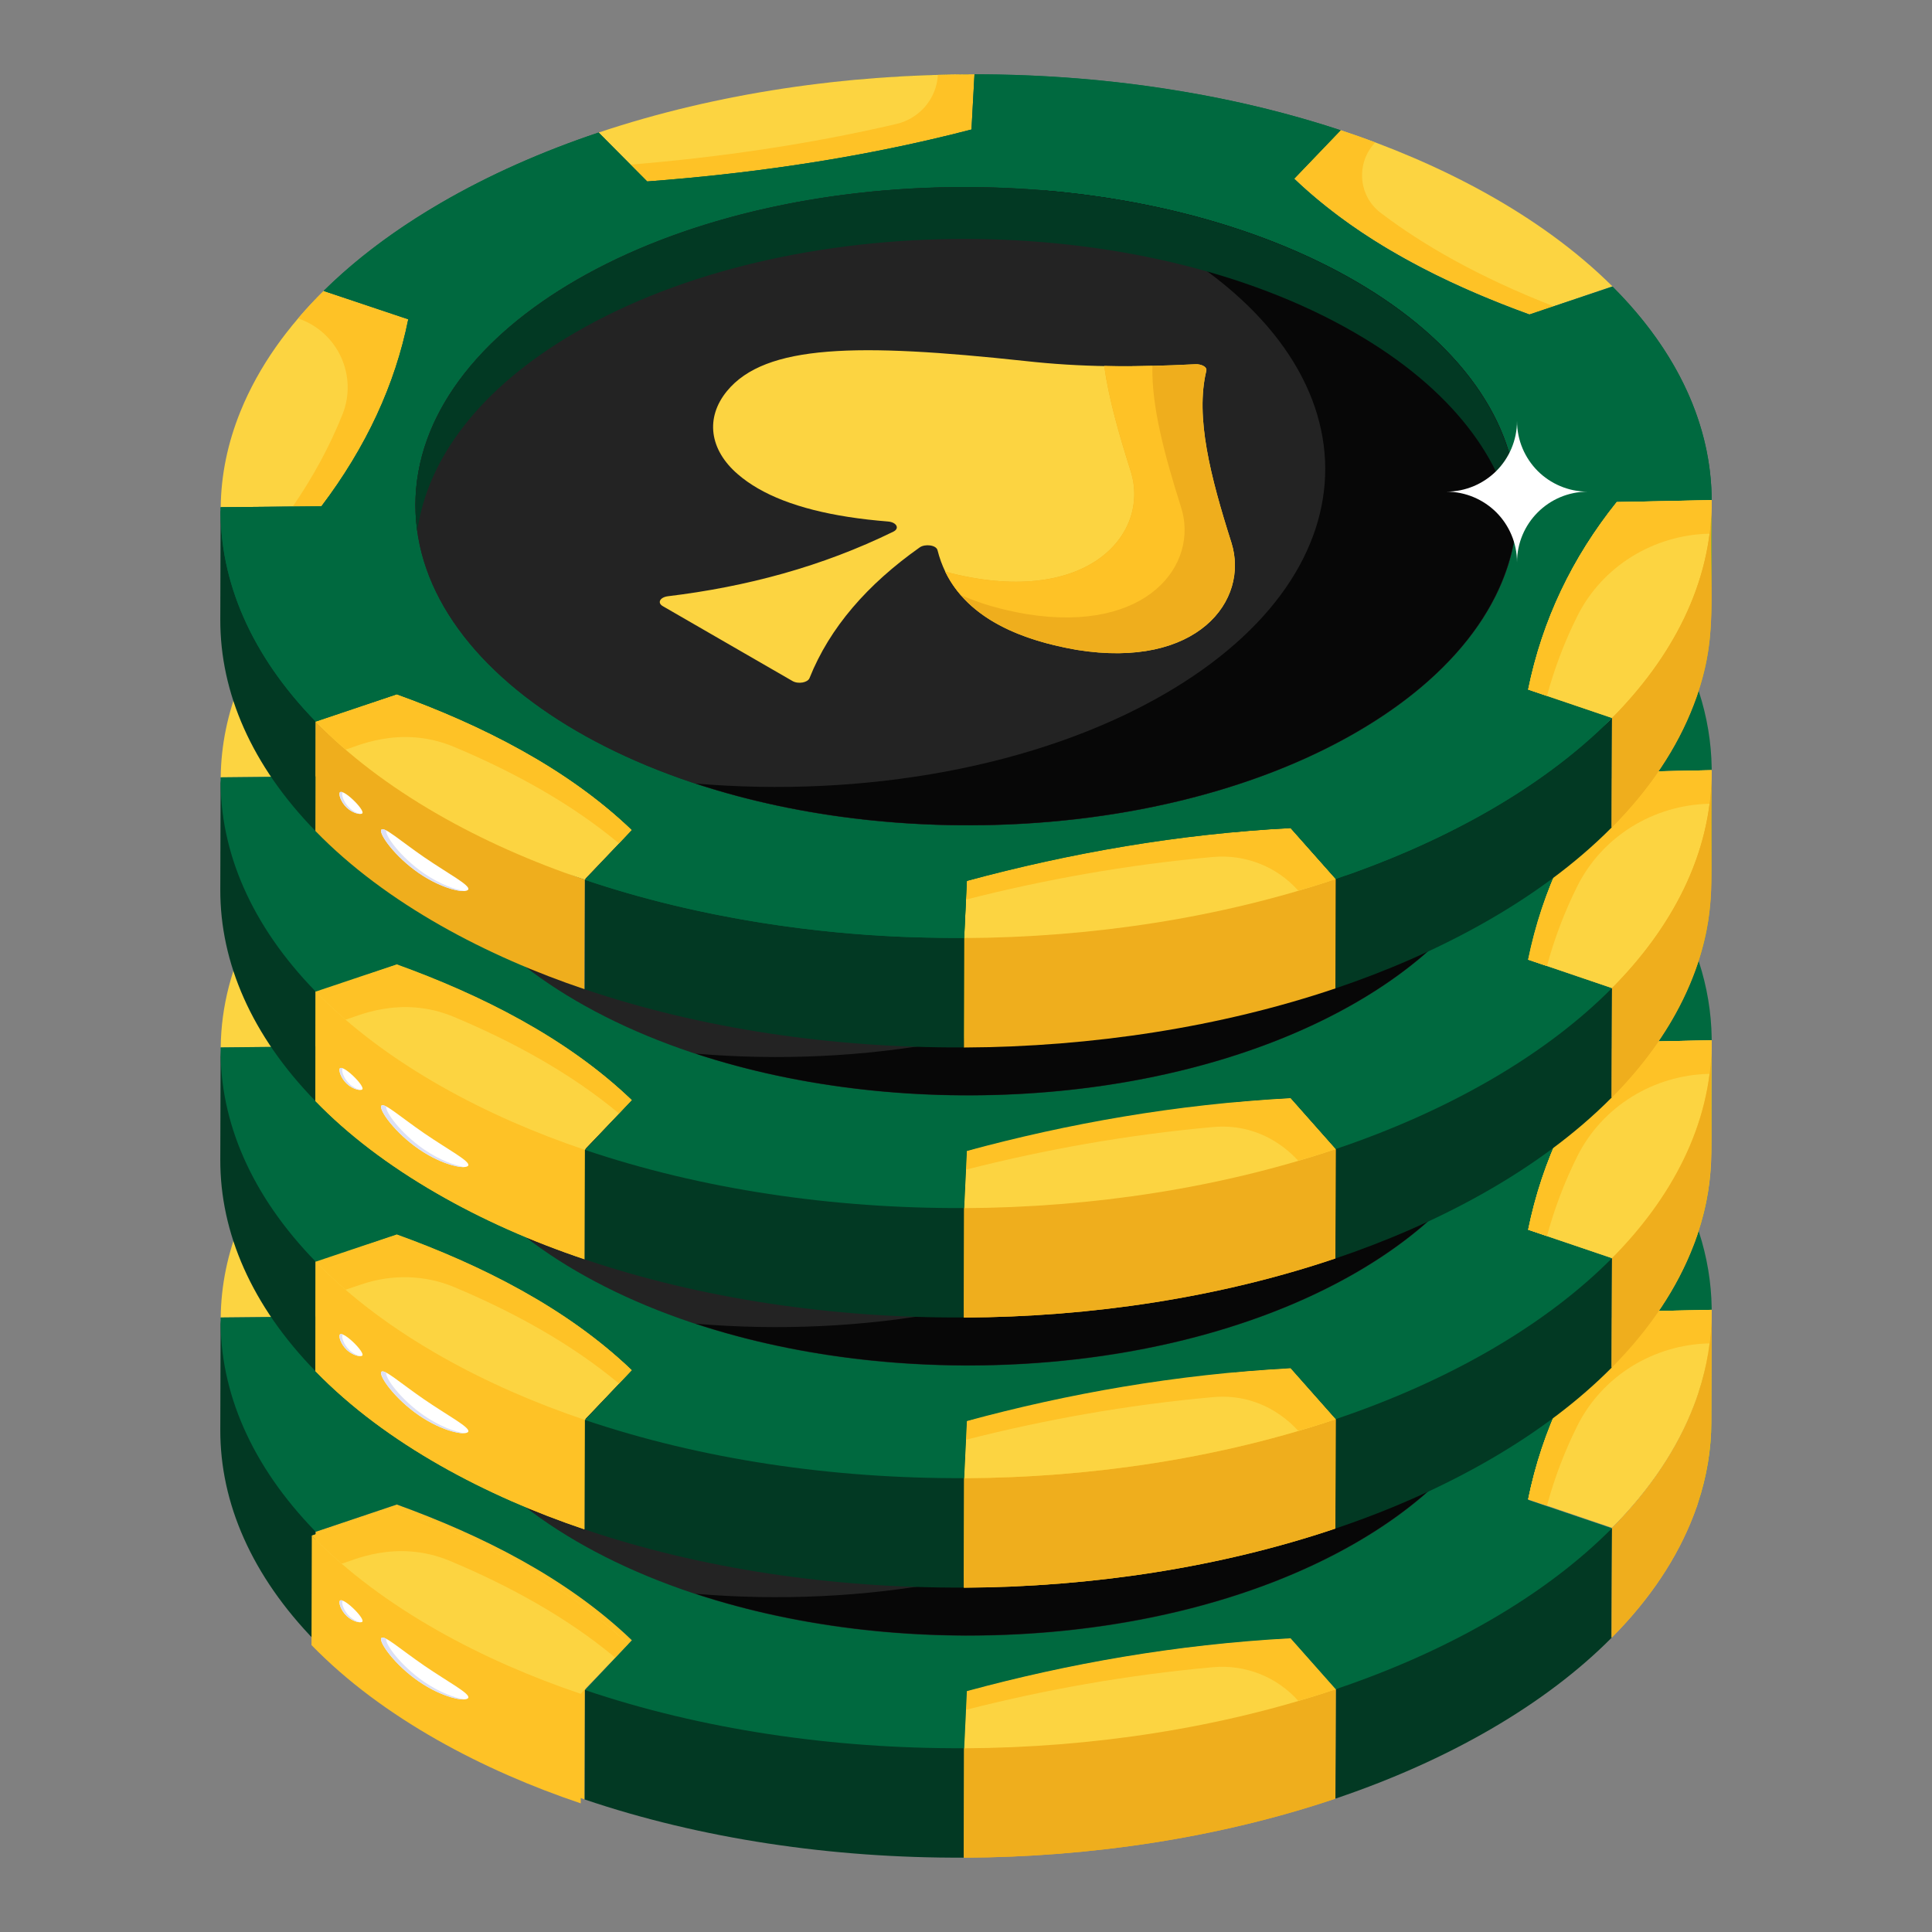 <svg width="301" height="301" viewBox="0 0 301 301" fill="none" xmlns="http://www.w3.org/2000/svg">
<rect x="0" y="0" width="301" height="301" fill="#808080" stroke="none"/>
<path d="M151.821 137.811L151.352 146.403C135.018 150.652 118.127 153.196 100.831 154.499L93.261 146.884C111.907 140.634 132.317 137.794 151.821 137.811Z" fill="#FCD441"/>
<path d="M151.814 137.822L151.348 146.398C135.011 150.651 118.138 153.207 100.825 154.509L98.222 151.883C112.334 150.713 126.166 148.687 139.643 145.546C143.266 144.702 145.923 141.607 146.119 137.892C148.026 137.846 149.908 137.822 151.814 137.822Z" fill="#FEC226"/>
<path d="M208.867 146.518L208.819 163.568L201.588 171.12L201.636 154.07L208.867 146.518Z" fill="#6FCC01"/>
<path d="M251.203 170.836L251.155 187.886L238.238 192.281L238.287 175.231L251.203 170.836Z" fill="#C8C0B3"/>
<path d="M235.05 158.398C235.408 158.616 235.712 158.804 236.014 158.992C236.049 159.013 236.083 159.034 236.117 159.056C241.991 162.72 247.021 166.675 251.202 170.835L238.286 175.23C225.103 170.462 211.695 163.743 201.636 154.07L208.866 146.518C217.971 149.519 226.889 153.443 235.05 158.398Z" fill="#FCD441"/>
<path d="M242.078 173.96L238.29 175.238C225.276 170.527 211.586 163.693 201.641 154.067L208.868 146.514C210.681 147.118 212.494 147.745 214.26 148.419C211.23 151.593 211.592 156.716 215.083 159.375C217.989 161.588 221.17 163.69 224.625 165.687C229.808 168.685 235.642 171.45 242.078 173.96Z" fill="#FEC226"/>
<path d="M238.286 175.23L238.238 192.28C225.055 187.512 211.647 180.793 201.588 171.12L201.636 154.07C211.694 163.741 225.1 170.461 238.286 175.23Z" fill="#C8C0B3"/>
<path d="M63.608 175.977C61.551 186.18 57.05 195.895 50.077 205.104L34.386 205.267C34.436 200.243 35.471 195.236 37.462 190.326C37.669 189.817 37.88 189.322 38.1 188.829C38.129 188.765 38.157 188.701 38.186 188.637C38.271 188.452 38.355 188.265 38.443 188.08C38.484 187.993 38.524 187.907 38.565 187.82C38.645 187.652 38.726 187.485 38.807 187.317C38.862 187.206 38.917 187.095 38.973 186.984C39.026 186.877 39.08 186.771 39.134 186.664C39.253 186.429 39.374 186.196 39.498 185.963C39.527 185.907 39.556 185.851 39.585 185.796C39.666 185.646 39.748 185.495 39.83 185.343C39.855 185.298 39.88 185.254 39.904 185.209C42.499 180.5 46.004 175.918 50.42 171.557L63.608 175.977Z" fill="#FCD441"/>
<path d="M63.618 175.982C61.55 186.184 57.042 195.899 50.069 205.102L45.606 205.148C48.807 200.499 51.389 195.715 53.354 190.805C55.774 184.762 52.612 177.922 46.444 175.843C47.653 174.402 48.999 172.961 50.418 171.566L63.618 175.982Z" fill="#FEC226"/>
<path d="M266.591 223.197C266.422 226.87 265.738 230.54 264.537 234.167L264.585 217.117C265.786 213.49 266.471 209.82 266.639 206.146C266.623 211.83 266.607 217.513 266.591 223.197Z" fill="#6FCC01"/>
<path d="M251.153 238.094L251.104 255.144L238.034 250.706L238.083 233.656L251.153 238.094Z" fill="#C8C0B3"/>
<path d="M34.321 222.751L34.369 205.701C35.319 215.389 42.558 222.758 49.188 238.642L49.14 255.692C39.228 245.528 34.288 234.152 34.321 222.751Z" fill="#023923"/>
<path d="M251.148 238.092L251.1 255.142C246.058 260.225 239.79 265.018 232.297 269.373C224.879 273.684 216.714 277.3 208.054 280.222L208.102 263.172C222.136 255.998 237.786 247.331 251.148 238.092Z" fill="#023923"/>
<path d="M91.237 263.092L91.189 280.142L91.08 280.349L91.128 263.299L91.237 263.092Z" fill="#C8C0B3"/>
<path d="M98.45 255.55L96.461 257.644L91.226 263.089L91.122 263.298L91.069 280.337C76.148 275.348 60.103 267.048 49.139 255.681L49.191 238.642L61.833 234.402C75.105 239.241 88.231 245.695 98.45 255.55Z" fill="#FEC226"/>
<path d="M61.834 234.375C63.771 235.082 65.682 235.815 67.514 236.574C65.682 235.815 63.771 235.108 61.834 234.402L49.192 238.642L61.834 234.375Z" fill="#FEC226"/>
<path d="M90.522 263.907L90.474 280.957C75.401 275.888 59.605 267.712 48.53 256.3L48.579 239.25C59.652 250.661 75.447 258.837 90.522 263.907Z" fill="#FEC226"/>
<path d="M97.849 256.151L90.63 263.699L90.522 263.906C75.449 258.837 59.653 250.661 48.578 239.249L61.215 235C74.345 239.737 87.739 246.45 97.849 256.151Z" fill="#FCD441"/>
<path d="M97.847 256.162L95.848 258.254C88.267 251.912 79.151 246.982 70.144 243.202C61.608 239.62 54.472 243.378 53.225 243.612C51.575 242.195 50.018 240.731 48.577 239.243L61.221 234.99C74.428 239.786 87.728 246.418 97.847 256.162Z" fill="#FEC226"/>
<path d="M150.634 263.469L150.586 280.519L150.164 289.417L150.212 272.367L150.634 263.469Z" fill="#6FCC01"/>
<path d="M150.212 272.365L150.164 289.416C129.687 289.513 109.221 286.494 91.08 280.348L91.128 263.298C108.335 262.552 128.506 263.4 150.212 272.365Z" fill="#023923"/>
<path d="M208.094 263.166L208.041 280.232C190.191 286.252 170.168 289.34 150.171 289.419L150.223 272.38L150.511 266.386L150.642 263.481V263.455C152.605 262.931 154.594 262.407 156.583 261.936C170.56 258.481 185.401 256.073 201.053 255.236H201.079L208.094 263.166Z" fill="#EFAE1D"/>
<path d="M150.642 263.48L150.512 266.385H150.485L150.642 263.48Z" fill="#EFAE1D"/>
<path d="M208.102 263.172L208.053 280.222C190.182 286.25 170.173 289.334 150.163 289.428L150.211 272.378C170.222 272.284 190.23 269.2 208.102 263.172Z" fill="#EFAE1D"/>
<path d="M201.066 255.236L208.102 263.173C190.23 269.2 170.222 272.284 150.212 272.379L150.635 263.469C166.333 259.212 183.161 256.205 201.066 255.236Z" fill="#FCD441"/>
<path d="M208.102 263.179C206.173 263.829 204.243 264.433 202.268 264.991C198.928 261.232 193.988 259.295 188.979 259.746C175.504 260.958 162.665 263.283 150.489 266.386L150.629 263.457C166.339 259.204 183.165 256.207 201.059 255.23L208.102 263.179Z" fill="#FEC226"/>
<path d="M251.148 238.092C246.107 243.175 239.839 247.969 232.346 252.323C224.928 256.634 216.763 260.25 208.102 263.172L201.067 255.236C183.162 256.204 166.333 259.211 150.635 263.469L150.213 272.367C129.735 272.464 109.27 269.445 91.129 263.299L98.456 255.545C88.345 245.842 74.95 239.13 61.822 234.394L49.189 238.642C39.149 228.346 34.21 216.807 34.373 205.259L50.076 205.104C57.049 195.894 61.55 186.179 63.608 175.976L50.42 171.556C48.217 173.731 46.242 175.961 44.492 178.235C56.075 163.173 75.243 152.916 93.261 146.884L100.831 154.499C118.127 153.197 135.018 150.652 151.352 146.403L151.821 137.811C143.317 137.804 134.801 138.337 126.44 139.409C154.211 135.843 183.709 138.205 208.867 146.518L201.636 154.07C211.694 163.741 225.1 170.461 238.286 175.23L251.219 170.874C265.324 184.958 269.774 201.441 264.585 217.117C265.998 212.836 266.692 208.493 266.668 204.151L251.894 204.451C244.962 213.104 240.299 222.81 238.082 233.656L251.148 238.092Z" fill="#00693F"/>
<path d="M266.671 204.066V204.668L266.618 221.524C266.618 225.764 265.912 230.005 264.525 234.166C264.525 234.245 264.498 234.297 264.472 234.35C264.446 234.48 264.394 234.585 264.368 234.716C264.289 234.873 264.237 235.004 264.184 235.161C264.158 235.239 264.158 235.292 264.132 235.344C264.027 235.606 263.949 235.841 263.844 236.103C261.305 242.725 257.065 249.138 251.097 255.132L251.15 238.092C257.117 232.072 261.358 225.66 263.896 219.038C264.001 218.802 264.08 218.541 264.184 218.305C264.184 218.252 264.21 218.174 264.237 218.121C264.289 217.964 264.341 217.808 264.394 217.651C264.446 217.546 264.472 217.415 264.525 217.31C264.551 217.258 264.551 217.18 264.577 217.127C265.1 215.556 265.519 213.986 265.833 212.416C265.493 213.96 265.074 215.504 264.577 217.049C264.551 217.101 264.551 217.18 264.525 217.232C264.472 217.337 264.446 217.467 264.394 217.572C264.341 217.729 264.289 217.886 264.237 218.044C264.21 218.095 264.184 218.174 264.184 218.226C264.08 218.462 264.001 218.723 263.896 218.959C261.358 225.581 257.117 231.994 251.15 238.014L241.02 234.559V234.585L238.089 233.591V233.564C240.288 222.702 244.973 213.018 251.883 204.38L266.671 204.066Z" fill="#FEC226"/>
<path d="M266.667 204.07C266.692 208.411 265.998 212.755 264.585 217.036C264.563 217.101 264.543 217.166 264.521 217.231C264.482 217.345 264.443 217.461 264.403 217.576C264.349 217.731 264.295 217.885 264.24 218.04C264.218 218.101 264.197 218.162 264.175 218.222C264.086 218.468 263.994 218.715 263.9 218.961C261.362 225.584 257.119 232.003 251.152 238.012L238.082 233.575C240.299 222.729 244.962 213.023 251.894 204.37L266.667 204.07Z" fill="#FCD441"/>
<path d="M266.667 204.068C266.667 205.811 266.574 207.554 266.342 209.297C257.633 209.475 249.618 214.365 245.731 222.161C243.759 226.115 242.183 230.253 241.01 234.583L238.082 233.583C240.29 222.73 244.961 213.016 251.887 204.37L266.667 204.068Z" fill="#FEC226"/>
<path d="M266.668 204.484L266.619 221.534C266.607 225.765 265.913 229.996 264.536 234.168C264.514 234.233 264.494 234.298 264.472 234.363C264.434 234.477 264.394 234.593 264.354 234.708C264.301 234.863 264.246 235.017 264.191 235.172C264.169 235.233 264.148 235.293 264.126 235.354C264.037 235.6 263.945 235.847 263.852 236.093C261.314 242.716 257.07 249.135 251.104 255.144L251.152 238.094C257.119 232.085 261.362 225.666 263.9 219.042C263.994 218.797 264.086 218.55 264.174 218.304C264.196 218.243 264.218 218.183 264.24 218.122C264.295 217.967 264.349 217.813 264.402 217.658C264.442 217.543 264.482 217.427 264.521 217.313C264.543 217.248 264.563 217.183 264.584 217.118C265.961 212.946 266.656 208.715 266.668 204.484Z" fill="#EFAE1D"/>
<path d="M236.375 205.378C236.458 177.922 198.098 155.548 150.697 155.406C103.297 155.264 64.804 177.407 64.721 204.863C64.639 232.32 102.998 254.693 150.399 254.836C197.8 254.978 236.293 232.835 236.375 205.378Z" fill="#232323"/>
<path d="M211.402 240.241C183.583 256.416 141.193 259.112 108.378 248.305C134.337 250.513 161.644 245.842 181.538 234.291C221.826 210.881 211.653 171.797 162.76 155.902C180.399 157.39 197.411 162.084 211.007 169.939C244.635 189.345 244.821 220.835 211.402 240.241Z" fill="#070707"/>
<path d="M236.059 209.331C234.48 197.92 226.136 186.741 211.007 178.026C177.401 158.598 123.043 158.598 89.646 178.026C74.796 186.649 66.592 197.664 65.012 208.959C63.036 194.968 71.263 180.629 89.646 169.939C123.043 150.51 177.401 150.51 211.007 169.939C229.691 180.722 238.058 195.224 236.059 209.331Z" fill="#023923"/>
<path d="M187.936 184.028C186.215 191.202 188.547 200.401 191.856 210.795C194.67 219.754 186.581 230.506 167.766 227.476C157.887 225.755 148.504 221.668 146.063 211.95C145.853 211.122 144.099 210.939 143.288 211.514C135.182 217.241 129.266 223.98 126.115 231.89C125.818 232.586 124.359 232.847 123.468 232.333L103.261 220.666C102.357 220.144 102.83 219.282 104.059 219.124C116.299 217.645 128.066 214.505 139.177 209.062C140.221 208.552 139.664 207.583 138.349 207.481C130.606 206.861 120.832 205.189 114.971 200.133C110.512 196.312 109.855 191.313 113.259 187.161C119.254 179.852 133.659 179.67 159.606 182.462C168.515 183.459 176.489 183.459 186.251 182.976C187.052 182.939 188.125 183.336 187.936 184.028Z" fill="#FCD441"/>
<path d="M167.756 227.484C159.536 226.059 150.921 222.841 147.281 215.306C157.213 217.944 169.374 217.914 174.891 209.449C179.668 202.312 174.045 197.619 172.033 183.257C182.051 183.544 186.208 182.544 187.487 183.234C189.469 184.424 183.724 185.196 191.856 210.797C194.665 219.798 186.517 230.507 167.756 227.484Z" fill="#EFAE1D"/>
<path d="M159.925 221.904C155.974 221.23 152.581 220.231 149.722 218.953C148.722 217.837 147.91 216.605 147.281 215.304C157.213 217.942 169.374 217.913 174.891 209.447C179.668 202.31 174.045 197.617 172.033 183.256C174.473 183.325 176.96 183.302 179.539 183.232C179.4 189.554 181.398 197.014 184.001 205.241C186.847 214.1 178.835 224.952 159.925 221.904Z" fill="#FEC226"/>
<path d="M151.821 95.734L151.352 104.327C135.018 108.576 118.127 111.12 100.831 112.423L93.261 104.808C99.865 102.594 106.764 100.786 113.844 99.382C114.723 99.207 115.593 99.041 116.467 98.881C116.523 98.871 116.581 98.861 116.636 98.85C117.003 98.784 117.369 98.718 117.737 98.653C117.806 98.641 117.876 98.629 117.945 98.616C118.326 98.55 118.707 98.485 119.089 98.421C119.237 98.395 119.385 98.371 119.533 98.346C119.764 98.308 119.996 98.271 120.227 98.233C120.412 98.203 120.597 98.173 120.781 98.143C120.944 98.118 121.108 98.092 121.27 98.067C121.684 98.002 122.097 97.939 122.51 97.877C122.603 97.864 122.695 97.85 122.787 97.836C132.313 96.428 142.075 95.726 151.821 95.734Z" fill="#FCD441"/>
<path d="M151.814 95.746L151.348 104.322C135.011 108.575 118.138 111.131 100.825 112.433L98.222 109.806C112.334 108.637 126.166 106.611 139.643 103.47C143.266 102.625 145.923 99.531 146.119 95.816C148.026 95.769 149.908 95.746 151.814 95.746Z" fill="#FEC226"/>
<path d="M208.867 104.441L208.819 121.491L201.588 129.044L201.636 111.994L208.867 104.441Z" fill="#6FCC01"/>
<path d="M251.203 128.76L251.155 145.81L238.238 150.205L238.287 133.155L251.203 128.76Z" fill="#C8C0B3"/>
<path d="M232.978 115.095C233.293 115.277 233.605 115.46 233.916 115.644C233.985 115.684 234.055 115.726 234.124 115.767C234.435 115.951 234.743 116.136 235.05 116.322C235.408 116.54 235.712 116.727 236.014 116.915C236.049 116.937 236.083 116.958 236.117 116.979C241.991 120.644 247.021 124.599 251.202 128.759L238.286 133.154C230.457 130.322 223.491 127.142 217.389 123.619C211.271 120.087 206.021 116.21 201.636 111.994L208.866 104.441C216.249 106.875 223.242 109.825 229.711 113.281C229.747 113.301 229.782 113.319 229.818 113.339C230.487 113.697 231.151 114.061 231.809 114.43C231.882 114.471 231.956 114.513 232.031 114.555C232.347 114.734 232.664 114.914 232.978 115.095Z" fill="#FCD441"/>
<path d="M242.078 131.884L238.29 133.162C230.458 130.327 223.486 127.143 217.398 123.611C211.262 120.078 206.011 116.22 201.641 111.991L208.868 104.438C210.681 105.042 212.494 105.669 214.26 106.343C211.23 109.517 211.592 114.64 215.083 117.299C217.989 119.512 221.17 121.613 224.625 123.611C229.808 126.609 235.642 129.374 242.078 131.884Z" fill="#FEC226"/>
<path d="M238.286 133.154L238.238 150.204C225.055 145.436 211.647 138.717 201.588 129.044L201.636 111.994C206.021 116.21 211.271 120.086 217.389 123.619C223.491 127.142 230.457 130.322 238.286 133.154Z" fill="#C8C0B3"/>
<path d="M63.608 133.901C61.551 144.104 57.05 153.819 50.077 163.028L34.386 163.191C34.515 150.201 41.177 138.609 50.42 129.48L63.608 133.901Z" fill="#FCD441"/>
<path d="M63.618 133.906C61.55 144.108 57.042 153.823 50.069 163.026L45.606 163.072C48.807 158.423 51.389 153.639 53.354 148.729C55.774 142.686 52.612 135.846 46.444 133.766C47.653 132.325 48.999 130.885 50.418 129.49L63.618 133.906Z" fill="#FEC226"/>
<path d="M264.537 192.091L264.585 175.041C265.786 171.414 266.471 167.744 266.639 164.07C266.594 180.011 267.099 184.351 264.537 192.091Z" fill="#6FCC01"/>
<path d="M251.153 196.018L251.104 213.068L238.034 208.63L238.083 191.58L251.153 196.018Z" fill="#C8C0B3"/>
<path d="M34.321 180.675L34.369 163.625C34.742 173.076 41.112 177.568 49.188 196.565L49.14 213.616C39.228 203.451 34.288 192.075 34.321 180.675Z" fill="#023923"/>
<path d="M251.148 196.016L251.1 213.065C246.058 218.148 239.79 222.942 232.297 227.296C224.879 231.607 216.714 235.224 208.054 238.145L208.102 221.096C220.24 211.351 235.836 202.588 251.148 196.016Z" fill="#023923"/>
<path d="M91.237 221.016L91.189 238.066L91.08 238.273L91.128 221.223L91.237 221.016Z" fill="#C8C0B3"/>
<path d="M98.45 213.463V213.489L96.461 215.583L96.435 215.557L91.226 221.027L91.122 221.211L91.069 238.276C75.928 233.164 60.217 225.046 49.139 213.62L49.191 196.554L61.833 192.314C75.174 197.15 88.216 203.713 98.45 213.463Z" fill="#FEC226"/>
<path d="M91.129 221.223L91.08 238.273C76.008 233.204 60.212 225.028 49.137 213.616L49.185 196.566C60.259 207.977 76.053 216.153 91.129 221.223Z" fill="#FEC226"/>
<path d="M98.457 213.467L91.239 221.015L91.13 221.222C76.058 216.153 60.261 207.978 49.187 196.565L61.823 192.316C74.953 197.054 88.347 203.766 98.457 213.467Z" fill="#FCD441"/>
<path d="M98.455 213.48L96.457 215.572C88.876 209.231 79.759 204.301 70.752 200.52C66.202 198.611 61.09 198.506 56.41 200.07L53.834 200.931C52.184 199.513 50.627 198.049 49.185 196.562L61.829 192.309C75.037 197.104 88.336 203.737 98.455 213.48Z" fill="#FEC226"/>
<path d="M150.634 221.393L150.586 238.443L150.164 247.341L150.212 230.291L150.634 221.393Z" fill="#6FCC01"/>
<path d="M150.212 230.29L150.164 247.34C129.687 247.437 109.221 244.418 91.08 238.273L91.128 221.223C109.27 220.331 129.736 220.38 150.212 230.29Z" fill="#023923"/>
<path d="M208.094 221.105L208.041 238.145C190.191 244.165 170.168 247.253 150.171 247.357L150.223 230.292L150.511 224.299H150.485L150.642 221.393C178.122 213.928 196.804 213.638 201.079 213.148L208.094 221.105Z" fill="#FEC226"/>
<path d="M208.102 221.096L208.053 238.146C190.182 244.174 170.173 247.258 150.163 247.352L150.211 230.302C170.222 230.208 190.23 227.124 208.102 221.096Z" fill="#EFAE1D"/>
<path d="M201.066 213.16L208.102 221.096C190.23 227.124 170.222 230.208 150.212 230.303L150.635 221.393C166.333 217.135 183.161 214.128 201.066 213.16Z" fill="#FCD441"/>
<path d="M208.102 221.102C206.173 221.753 204.243 222.357 202.268 222.915C201.999 222.73 197.397 216.912 188.979 217.67C175.504 218.882 162.665 221.207 150.489 224.31L150.629 221.381C166.339 217.128 183.165 214.13 201.059 213.154L208.102 221.102Z" fill="#FEC226"/>
<path d="M251.148 196.016C246.107 201.099 239.839 205.892 232.346 210.247C224.928 214.558 216.763 218.174 208.102 221.096L201.067 213.16C183.162 214.128 166.333 217.135 150.635 221.392L150.213 230.29C129.735 230.388 109.27 227.368 91.129 221.223L98.456 213.468C88.345 203.766 74.95 197.054 61.822 192.317L49.189 196.565C39.149 186.27 34.21 174.731 34.373 163.183L50.076 163.027C57.049 153.818 61.55 144.103 63.608 133.9L50.42 129.48C48.217 131.655 46.242 133.885 44.492 136.159C50.172 128.773 58.238 121.842 68.697 115.764C76.206 111.4 84.48 107.747 93.261 104.808L100.831 112.423C118.127 111.121 135.018 108.576 151.352 104.327L151.821 95.735C143.317 95.727 134.801 96.261 126.44 97.332C154.211 93.767 183.709 96.129 208.867 104.441L201.636 111.994C206.021 116.21 211.271 120.086 217.389 123.619C223.491 127.142 230.457 130.322 238.286 133.154L251.219 128.798C265.324 142.881 269.774 159.364 264.585 175.041C265.998 170.76 266.692 166.416 266.668 162.075L251.894 162.375C244.962 171.028 240.299 180.734 238.082 191.58L251.148 196.016Z" fill="#00693F"/>
<path d="M266.671 162.084C266.67 162.353 266.615 180.617 266.619 179.463C266.619 183.677 265.912 187.917 264.525 192.079C264.525 192.158 264.498 192.21 264.472 192.289C264.446 192.393 264.394 192.525 264.368 192.629C264.289 192.786 264.237 192.943 264.184 193.1C264.158 193.152 264.158 193.204 264.132 193.283C264.027 193.519 263.949 193.781 263.844 194.016C261.305 200.638 257.065 207.051 251.097 213.071L251.15 196.005C250.875 195.912 237.227 191.29 238.089 191.582C240.288 180.746 244.973 171.009 251.883 162.372L266.671 162.084Z" fill="#FEC226"/>
<path d="M266.667 162.076C266.74 175.072 260.418 186.687 251.152 196.018L238.082 191.58C240.299 180.735 244.962 171.029 251.894 162.376L266.667 162.076Z" fill="#FCD441"/>
<path d="M266.667 162.072C266.667 163.815 266.574 165.558 266.342 167.301C257.633 167.479 249.618 172.369 245.731 180.165C243.759 184.119 242.183 188.257 241.01 192.587L238.082 191.587C240.29 180.734 244.961 171.02 251.887 162.374L266.667 162.072Z" fill="#FEC226"/>
<path d="M266.668 162.408C266.241 176.839 267.712 182.471 264.536 192.092C264.514 192.157 264.494 192.222 264.472 192.286C264.434 192.401 264.394 192.517 264.354 192.631C264.301 192.786 264.246 192.941 264.191 193.096C264.169 193.157 264.148 193.217 264.126 193.278C264.037 193.524 263.945 193.771 263.852 194.016C261.314 200.64 257.07 207.059 251.104 213.068L251.152 196.018C260.249 186.857 266.631 175.367 266.668 162.408Z" fill="#EFAE1D"/>
<path d="M236.375 163.296C236.458 135.84 198.098 113.466 150.697 113.324C103.297 113.182 64.804 135.325 64.721 162.781C64.639 190.238 102.998 212.611 150.399 212.754C197.8 212.896 236.293 190.753 236.375 163.296Z" fill="#232323"/>
<path d="M211.402 198.165C183.583 214.34 141.193 217.036 108.378 206.229C134.337 208.437 161.644 203.766 181.538 192.215C221.826 168.805 211.653 129.721 162.76 113.826C180.399 115.314 197.411 120.008 211.007 127.863C244.635 147.269 244.821 178.759 211.402 198.165Z" fill="#070707"/>
<path d="M236.059 167.255C234.48 155.844 226.136 144.665 211.007 135.95C177.401 116.521 123.043 116.521 89.646 135.95C74.796 144.572 66.592 155.588 65.012 166.883C63.036 152.892 71.263 138.553 89.646 127.863C123.043 108.434 177.401 108.434 211.007 127.863C229.691 138.646 238.058 153.148 236.059 167.255Z" fill="#023923"/>
<path d="M187.936 141.952C186.215 149.126 188.547 158.325 191.856 168.718C192.884 171.993 192.644 175.402 190.586 178.502C183.624 189.161 164.592 186.7 154.937 181.125C150.153 178.363 147.246 174.585 146.063 169.873C145.853 169.046 144.099 168.863 143.288 169.438C135.182 175.165 129.266 181.904 126.115 189.814C125.818 190.509 124.359 190.77 123.468 190.256L103.261 178.59C102.357 178.068 102.83 177.205 104.059 177.048C116.299 175.568 128.066 172.428 139.177 166.986C139.927 166.619 139.851 166.007 139.248 165.659C138.241 165.078 126.565 165.145 118.096 160.255C110.292 155.75 109.545 149.616 113.259 145.085C119.254 137.776 133.659 137.594 159.606 140.386C168.515 141.383 176.489 141.383 186.251 140.9C187.052 140.863 188.125 141.259 187.936 141.952Z" fill="#FCD441"/>
<path d="M167.756 185.406C159.517 183.978 150.918 180.757 147.281 173.228C169.128 179.031 179.267 167.515 176.169 157.588C174.287 151.685 172.73 146.153 172.033 141.18C176.41 141.305 181.838 141.122 186.256 140.901C187.115 140.86 188.13 141.293 187.929 141.947C186.209 149.128 188.556 158.331 191.856 168.72C194.665 177.721 186.517 188.429 167.756 185.406Z" fill="#EFAE1D"/>
<path d="M159.925 179.828C155.974 179.154 152.581 178.155 149.722 176.876C148.722 175.761 147.91 174.529 147.281 173.228C169.128 179.031 179.267 167.515 176.169 157.587C174.287 151.684 172.73 146.153 172.033 141.18C174.473 141.249 176.96 141.226 179.539 141.156C179.4 147.478 181.398 154.938 184.001 163.165C186.847 172.024 178.835 182.875 159.925 179.828Z" fill="#FEC226"/>
<path d="M151.821 53.656L151.352 62.249C135.018 66.498 118.127 69.042 100.831 70.345L93.261 62.73C99.865 60.516 106.764 58.708 113.844 57.303C114.723 57.129 115.593 56.963 116.467 56.803C116.523 56.793 116.581 56.783 116.636 56.772C117.003 56.705 117.369 56.64 117.737 56.575C117.806 56.563 117.876 56.55 117.945 56.538C118.326 56.472 118.707 56.407 119.089 56.343C119.237 56.317 119.385 56.293 119.533 56.268C119.764 56.23 119.996 56.193 120.227 56.155C120.412 56.125 120.597 56.095 120.781 56.065C120.944 56.04 121.108 56.014 121.27 55.989C121.684 55.924 122.097 55.861 122.51 55.799C122.603 55.785 122.695 55.772 122.787 55.758C132.313 54.35 142.075 53.648 151.821 53.656Z" fill="#FCD441"/>
<path d="M151.814 53.668L151.348 62.244C135.011 66.497 118.138 69.053 100.825 70.354L98.222 67.728C112.334 66.559 126.166 64.533 139.643 61.392C143.266 60.547 145.923 57.453 146.119 53.738C148.026 53.691 149.908 53.668 151.814 53.668Z" fill="#FEC226"/>
<path d="M208.867 62.363L208.819 79.413L201.588 86.966L201.636 69.916L208.867 62.363Z" fill="#6FCC01"/>
<path d="M251.203 86.682L251.155 103.732L238.238 108.127L238.287 91.077L251.203 86.682Z" fill="#C8C0B3"/>
<path d="M232.978 73.017C233.293 73.199 233.605 73.382 233.916 73.566C233.985 73.606 234.055 73.648 234.124 73.689C234.435 73.873 234.743 74.058 235.05 74.244C235.408 74.462 235.712 74.649 236.014 74.837C236.049 74.859 236.083 74.88 236.117 74.901C241.991 78.566 247.021 82.521 251.202 86.681L238.286 91.076C230.457 88.244 223.491 85.064 217.389 81.541C211.271 78.008 206.021 74.132 201.636 69.916L208.866 62.363C216.249 64.797 223.242 67.747 229.711 71.203C229.747 71.222 229.782 71.241 229.818 71.26C230.487 71.619 231.151 71.983 231.809 72.352C231.882 72.393 231.956 72.435 232.031 72.477C232.347 72.656 232.664 72.835 232.978 73.017Z" fill="#FCD441"/>
<path d="M242.078 89.806L238.29 91.084C230.458 88.249 223.486 85.065 217.398 81.532C211.262 78 206.011 74.142 201.641 69.912L208.868 62.359C210.681 62.964 212.494 63.591 214.26 64.265C211.23 67.439 211.592 72.562 215.083 75.221C217.989 77.434 221.17 79.535 224.625 81.532C229.808 84.53 235.642 87.296 242.078 89.806Z" fill="#FEC226"/>
<path d="M238.286 91.076L238.238 108.126C230.409 105.294 223.443 102.114 217.341 98.591C211.223 95.058 205.973 91.182 201.588 86.966L201.636 69.916C206.021 74.132 211.271 78.008 217.389 81.541C223.491 85.064 230.457 88.244 238.286 91.076Z" fill="#C8C0B3"/>
<path d="M63.608 91.823C61.551 102.026 57.05 111.74 50.077 120.95L34.386 121.113C34.436 116.089 35.471 111.081 37.462 106.172C37.669 105.663 37.88 105.168 38.1 104.675C38.129 104.611 38.157 104.547 38.186 104.483C38.271 104.297 38.355 104.111 38.443 103.926C38.484 103.839 38.524 103.753 38.565 103.665C38.645 103.498 38.726 103.33 38.807 103.163C38.862 103.052 38.917 102.941 38.973 102.83C39.026 102.723 39.08 102.616 39.134 102.509C39.253 102.275 39.374 102.042 39.498 101.808C39.527 101.753 39.556 101.697 39.585 101.642C39.666 101.491 39.748 101.34 39.83 101.189C39.855 101.144 39.88 101.1 39.904 101.055C42.499 96.346 46.004 91.764 50.42 87.402L63.608 91.823Z" fill="#FCD441"/>
<path d="M63.618 91.828C61.55 102.03 57.042 111.744 50.069 120.948L45.606 120.994C48.807 116.345 51.389 111.561 53.354 106.651C55.774 100.608 52.612 93.768 46.444 91.688C47.653 90.247 48.999 88.806 50.418 87.412L63.618 91.828Z" fill="#FEC226"/>
<path d="M264.537 150.013L264.585 132.963C265.786 129.336 266.471 125.666 266.639 121.992C266.594 137.933 267.099 142.272 264.537 150.013Z" fill="#6FCC01"/>
<path d="M251.153 153.94L251.104 170.99L238.034 166.552L238.083 149.502L251.153 153.94Z" fill="#C8C0B3"/>
<path d="M34.321 138.597L34.369 121.547C35.533 131.069 42.683 138.978 49.188 154.487L49.14 171.538C39.228 161.373 34.288 149.997 34.321 138.597Z" fill="#023923"/>
<path d="M251.148 153.938L251.1 170.988C239.642 182.541 223.66 190.803 208.054 196.068L208.102 179.017C220.874 170.878 236.264 162.013 251.148 153.938Z" fill="#023923"/>
<path d="M91.237 178.938L91.189 195.988L91.08 196.194L91.128 179.144L91.237 178.938Z" fill="#C8C0B3"/>
<path d="M98.45 171.401C98.199 171.663 90.753 179.433 91.226 178.938L91.122 179.148L91.069 196.187C82.851 193.439 75.077 189.984 68.01 185.9C60.446 181.53 54.138 176.714 49.139 171.532L49.191 154.492L61.833 150.252C74.754 154.848 88.568 161.8 98.45 171.401Z" fill="#FEC226"/>
<path d="M72.906 154.728C69.425 153.158 65.734 151.64 61.834 150.253L49.192 154.493L61.834 150.227C65.734 151.64 69.425 153.132 72.906 154.728Z" fill="#FEC226"/>
<path d="M91.129 179.145L91.08 196.195C82.847 193.426 75.078 189.982 68.016 185.905C60.448 181.536 54.15 176.704 49.137 171.538L49.185 154.488C60.259 165.899 76.053 174.075 91.129 179.145Z" fill="#FEC226"/>
<path d="M98.457 171.391L91.239 178.939L91.13 179.146C76.058 174.077 60.261 165.901 49.187 154.489L61.823 150.24C74.953 154.977 88.347 161.69 98.457 171.391Z" fill="#FCD441"/>
<path d="M98.455 171.402L96.457 173.494C88.876 167.153 79.759 162.222 70.752 158.442C62.217 154.86 55.081 158.619 53.834 158.853C52.184 157.435 50.627 155.971 49.185 154.483L61.829 150.23C75.037 155.026 88.336 161.659 98.455 171.402Z" fill="#FEC226"/>
<path d="M150.634 179.314L150.586 196.365L150.164 205.262L150.212 188.212L150.634 179.314Z" fill="#6FCC01"/>
<path d="M150.212 188.211L150.164 205.262C129.687 205.359 109.221 202.34 91.08 196.194L91.128 179.145C109.271 181.18 129.736 183.958 150.212 188.211Z" fill="#023923"/>
<path d="M208.094 179.017L208.041 196.056C190.191 202.102 170.168 205.191 150.171 205.269L150.223 188.23L150.511 182.236H150.485L150.642 179.304C156.531 177.708 162.577 176.295 168.781 175.091C185.917 171.75 197.644 171.397 201.079 171.086L208.094 179.017Z" fill="#EFAE1D"/>
<path d="M208.102 179.018L208.053 196.068C190.182 202.096 170.173 205.18 150.163 205.274L150.211 188.224C170.222 188.129 190.23 185.045 208.102 179.018Z" fill="#EFAE1D"/>
<path d="M201.066 171.082L208.102 179.018C190.23 185.046 170.222 188.13 150.212 188.224L150.635 179.315C166.333 175.057 183.161 172.05 201.066 171.082Z" fill="#FCD441"/>
<path d="M208.102 179.024C206.173 179.675 204.243 180.279 202.268 180.837C201.999 180.652 197.397 174.834 188.979 175.591C175.504 176.803 162.665 179.129 150.489 182.231L150.629 179.303C166.339 175.05 183.165 172.052 201.059 171.076L208.102 179.024Z" fill="#FEC226"/>
<path d="M251.148 153.938C246.107 159.021 239.839 163.814 232.346 168.169C224.928 172.48 216.763 176.096 208.102 179.018L201.067 171.081C183.162 172.05 166.333 175.057 150.635 179.314L150.213 188.212C129.735 188.309 109.27 185.29 91.129 179.145L98.456 171.39C88.345 161.688 74.95 154.976 61.822 150.239L49.189 154.487C39.149 144.192 34.21 132.653 34.373 121.105L50.076 120.949C57.049 111.74 61.55 102.025 63.608 91.822L50.42 87.402C48.217 89.577 46.242 91.807 44.492 94.08C50.172 86.695 58.238 79.763 68.697 73.686C76.206 69.322 84.48 65.669 93.261 62.73L100.831 70.345C118.127 69.042 135.018 66.498 151.352 62.249L151.821 53.657C143.317 53.649 134.801 54.183 126.44 55.254C154.211 51.689 183.709 54.051 208.867 62.363L201.636 69.916C206.021 74.132 211.271 78.008 217.389 81.541C223.491 85.064 230.457 88.244 238.286 91.076L251.219 86.719C265.324 100.803 269.774 117.286 264.585 132.963C265.998 128.682 266.692 124.338 266.668 119.997L251.894 120.297C244.962 128.95 240.299 138.656 238.082 149.501L251.148 153.938Z" fill="#00693F"/>
<path d="M266.671 119.996V120.441C266.231 135.148 267.709 140.405 264.525 150.017C264.525 150.07 264.498 150.148 264.472 150.201C264.46 150.26 263.978 151.628 263.844 151.928C261.305 158.55 257.065 164.99 251.097 170.983L251.15 153.944L241.02 150.489V150.515L238.089 149.52C238.962 146.91 240.459 134.59 251.883 120.31L266.671 119.996Z" fill="#EFAE1D"/>
<path d="M266.667 119.998C266.74 132.988 260.42 144.607 251.152 153.94L238.082 149.502C240.299 138.657 244.962 128.95 251.894 120.298L266.667 119.998Z" fill="#FCD441"/>
<path d="M266.667 119.994C266.667 121.737 266.574 123.48 266.342 125.223C257.633 125.401 249.618 130.291 245.731 138.087C243.759 142.041 242.183 146.179 241.01 150.508L238.082 149.509C240.29 138.656 244.961 128.942 251.887 120.296L266.667 119.994Z" fill="#FEC226"/>
<path d="M266.668 120.33L266.619 137.38C266.583 150.338 260.197 161.832 251.104 170.99L251.152 153.94C260.249 144.779 266.631 133.289 266.668 120.33Z" fill="#EFAE1D"/>
<path d="M236.375 121.21C236.458 93.754 198.098 71.38 150.697 71.238C103.297 71.096 64.804 93.239 64.721 120.695C64.639 148.152 102.998 170.525 150.399 170.668C197.8 170.81 236.293 148.667 236.375 121.21Z" fill="#232323"/>
<path d="M211.402 156.087C183.583 172.262 141.193 174.958 108.378 164.151C134.337 166.359 161.644 161.687 181.538 150.137C221.826 126.727 211.653 87.643 162.76 71.748C180.399 73.236 197.411 77.93 211.007 85.785C244.635 105.191 244.821 136.681 211.402 156.087Z" fill="#070707"/>
<path d="M236.059 125.177C234.48 113.766 226.136 102.587 211.007 93.872C177.401 74.443 123.043 74.443 89.646 93.872C74.796 102.494 66.592 113.51 65.012 124.805C63.036 110.814 71.263 96.475 89.646 85.785C123.043 66.356 177.401 66.356 211.007 85.785C229.691 96.568 238.058 111.07 236.059 125.177Z" fill="#023923"/>
<path d="M187.936 99.874C186.215 107.048 188.547 116.247 191.856 126.64C194.67 135.6 186.581 146.351 167.766 143.322C157.887 141.601 148.504 137.514 146.063 127.795C145.853 126.967 144.099 126.785 143.288 127.36C135.182 133.087 129.266 139.826 126.115 147.735C125.818 148.431 124.359 148.692 123.468 148.178L103.261 136.512C102.357 135.99 102.83 135.127 104.059 134.97C116.299 133.49 128.066 130.35 139.177 124.908C139.927 124.541 139.851 123.929 139.248 123.581C139.019 123.449 138.714 123.355 138.349 123.326C129.61 122.627 122.85 120.922 118.096 118.177C116.935 117.506 115.893 116.774 114.971 115.978C110.512 112.158 109.855 107.159 113.259 103.007C119.254 95.698 133.659 95.516 159.606 98.308C168.515 99.305 176.489 99.304 186.251 98.822C187.052 98.784 188.125 99.181 187.936 99.874Z" fill="#FCD441"/>
<path d="M167.756 143.328C159.47 141.892 150.907 138.656 147.281 131.15C169.244 136.984 179.253 125.392 176.169 115.509C174.287 109.606 172.73 104.075 172.033 99.102C180.458 99.343 186.438 98.513 187.487 99.079C187.836 99.288 188.022 99.567 187.929 99.869C186.209 107.05 188.556 116.253 191.856 126.641C194.665 135.642 186.517 146.351 167.756 143.328Z" fill="#EFAE1D"/>
<path d="M182.746 130.871C176.379 140.58 160.206 139.486 149.722 134.798C148.722 133.683 147.91 132.451 147.281 131.15C169.244 136.984 179.253 125.392 176.169 115.509C174.287 109.606 172.73 104.075 172.033 99.101C174.473 99.171 176.96 99.148 179.539 99.078C179.4 105.4 181.398 112.86 184.001 121.087C185.047 124.34 184.791 127.757 182.746 130.871Z" fill="#FEC226"/>
<g opacity="0.2">
<path d="M149.312 146.141L150.311 144.143L150.219 146.141H149.312Z" fill="#FCD441"/>
</g>
<path opacity="0.2" d="M183.893 14.206L118.635 143.77C109.107 142.236 99.834 140.028 91.119 137.077L98.463 129.315C94.07 125.085 88.795 121.204 82.659 117.671C81.335 116.905 79.964 116.161 78.569 115.44L123.771 25.733C133.113 24.362 142.317 22.526 151.357 20.179L151.822 11.58C162.653 11.58 173.459 12.44 183.893 14.206Z" fill="#EEF0FD"/>
<path opacity="0.2" d="M225.354 43.63L181.384 130.92C176.285 131.788 168.595 132.595 154.263 136.312L206.693 32.242C212.352 36.754 218.754 40.521 225.354 43.63Z" fill="#EEF0FD"/>
<path d="M151.821 11.58L151.352 20.173C135.018 24.422 118.127 26.966 100.831 28.269L93.261 20.653C111.762 14.452 132.151 11.564 151.821 11.58Z" fill="#FCD441"/>
<path d="M151.814 11.592L151.348 20.167C135.011 24.42 118.138 26.977 100.825 28.278L98.222 25.652C112.334 24.483 126.166 22.457 139.643 19.316C143.266 18.471 145.923 15.377 146.119 11.662C148.026 11.615 149.908 11.592 151.814 11.592Z" fill="#FEC226"/>
<path d="M208.867 20.287L208.819 37.337L201.588 44.89L201.636 27.84L208.867 20.287Z" fill="#6FCC01"/>
<path d="M251.203 44.605L251.155 61.656L238.238 66.05L238.287 49L251.203 44.605Z" fill="#C8C0B3"/>
<path d="M251.202 44.605L238.286 49C225.103 44.232 211.695 37.512 201.636 27.84L208.866 20.287C224.111 25.313 239.869 33.33 251.202 44.605Z" fill="#FCD441"/>
<path d="M242.078 47.73L238.29 49.008C225.276 44.297 211.586 37.463 201.641 27.836L208.868 20.283C210.681 20.887 212.494 21.515 214.26 22.189C211.23 25.362 211.592 30.486 215.083 33.144C221.537 38.06 230.265 43.123 242.078 47.73Z" fill="#FEC226"/>
<path d="M238.286 49L238.238 66.05C225.055 61.282 211.647 54.562 201.588 44.89L201.636 27.84C211.694 37.511 225.1 44.23 238.286 49Z" fill="#C8C0B3"/>
<path d="M63.608 49.747C61.551 59.95 57.05 69.664 50.077 78.874L34.386 79.037C34.436 74.013 35.471 69.005 37.462 64.095C40.343 56.994 44.946 50.733 50.42 45.326L63.608 49.747Z" fill="#FCD441"/>
<path d="M63.618 49.752C61.55 59.954 57.042 69.668 50.069 78.871L45.606 78.918C48.807 74.268 51.389 69.485 53.354 64.575C55.774 58.532 52.612 51.691 46.444 49.612C47.653 48.171 48.999 46.73 50.418 45.336L63.618 49.752Z" fill="#FEC226"/>
<path d="M264.537 107.936L264.585 90.886C265.786 87.26 266.471 83.59 266.639 79.916C266.594 95.856 267.099 100.196 264.537 107.936Z" fill="#6FCC01"/>
<path d="M251.153 111.864L251.104 128.914L238.034 124.476L238.083 107.426L251.153 111.864Z" fill="#C8C0B3"/>
<path d="M34.321 96.521L34.369 79.471C36.763 88.649 45.987 96.101 49.188 112.411L49.14 129.461C39.228 119.297 34.288 107.921 34.321 96.521Z" fill="#023923"/>
<path d="M251.148 111.861L251.1 128.911C239.642 140.464 223.66 148.727 208.054 153.991L208.102 136.941C216.763 134.02 223.226 128.253 230.644 123.942C238.137 119.587 246.107 116.944 251.148 111.861Z" fill="#023923"/>
<path d="M91.129 137.069L91.08 154.119C76.008 149.05 60.212 140.874 49.137 129.462L49.185 112.412C54.198 117.578 61.643 120.713 69.211 125.083C76.273 129.16 82.896 134.3 91.129 137.069Z" fill="#EFAE1D"/>
<path d="M91.237 136.861L91.189 153.911L91.08 154.118L91.128 137.068L91.237 136.861Z" fill="#C8C0B3"/>
<path d="M98.457 129.315L91.239 136.863L91.13 137.07C82.897 134.301 75.128 130.857 68.065 126.78C60.498 122.41 54.2 117.579 49.187 112.413L61.823 108.164C74.953 112.901 88.347 119.614 98.457 129.315Z" fill="#FCD441"/>
<path d="M98.455 129.326L96.457 131.418C92.9 128.443 88.857 125.654 84.349 123.051C80.213 120.668 75.681 118.435 70.752 116.366C62.217 112.784 55.081 116.542 53.834 116.776C52.184 115.359 50.627 113.895 49.185 112.407L61.829 108.154C75.037 112.95 88.336 119.582 98.455 129.326Z" fill="#FEC226"/>
<path d="M150.634 137.238L150.586 154.288L150.164 163.186L150.212 146.136L150.634 137.238Z" fill="#6FCC01"/>
<path d="M208.102 136.941L208.053 153.992C190.182 160.02 170.173 163.104 150.163 163.198L150.211 146.148C168.892 143.507 188.484 139.625 208.102 136.941Z" fill="#EFAE1D"/>
<path d="M150.212 146.136L150.164 163.186C129.687 163.283 109.221 160.264 91.08 154.119L91.128 137.068C109.393 139.425 129.94 139.92 150.212 146.136Z" fill="#023923"/>
<path d="M201.066 129.006L208.102 136.942C190.23 142.97 170.222 146.054 150.212 146.148L150.635 137.239C166.333 132.981 183.161 129.974 201.066 129.006Z" fill="#FCD441"/>
<path d="M208.102 136.948C206.173 137.599 204.243 138.203 202.268 138.761C198.928 135.001 193.988 133.065 188.979 133.515C175.504 134.727 162.665 137.053 150.489 140.155L150.629 137.227C166.339 132.974 183.165 129.976 201.059 129L208.102 136.948Z" fill="#FEC226"/>
<path d="M251.148 111.862C239.69 123.414 223.709 131.677 208.102 136.942L201.067 129.005C183.162 129.974 166.333 132.981 150.635 137.238L150.213 146.136C129.735 146.233 109.27 143.214 91.129 137.069L98.456 129.314C88.345 119.612 74.95 112.899 61.822 108.163L49.189 112.411C39.149 102.116 34.21 90.577 34.373 79.029L50.076 78.873C57.049 69.663 61.55 59.949 63.608 49.746L50.42 45.325C48.217 47.501 46.242 49.731 44.492 52.004C50.172 44.618 58.238 37.687 68.697 31.61C76.206 27.245 84.48 23.593 93.261 20.654L100.831 28.269C118.127 26.966 135.018 24.422 151.352 20.173L151.821 11.58C143.317 11.573 134.801 12.107 126.44 13.178C154.211 9.613 183.709 11.975 208.867 20.287L201.636 27.84C211.694 37.511 225.1 44.23 238.286 49L251.219 44.643C265.324 58.727 269.774 75.21 264.585 90.887C265.998 86.606 266.692 82.262 266.668 77.921L251.894 78.221C244.962 86.873 240.299 96.58 238.082 107.425L251.148 111.862Z" fill="#00693F"/>
<path d="M251.895 78.21C244.97 86.878 240.298 96.569 238.091 107.422L251.151 111.861C239.669 123.45 223.626 131.682 208.11 136.938L201.069 129.013C183.915 129.903 167.024 132.828 150.637 137.24C150.625 137.508 150.193 146.702 150.22 146.141C146.872 146.018 135.57 146.442 118.635 143.77C109.108 142.236 99.835 140.028 91.12 137.077L98.464 129.315C88.475 119.696 74.927 112.885 61.814 108.166L49.194 112.419C39.155 102.124 34.204 90.573 34.367 79.023L50.077 78.884C57.049 69.657 61.559 59.943 63.603 49.74L50.426 45.325C55.376 40.421 61.466 35.819 68.693 31.613C76.2 27.244 84.473 23.595 93.257 20.644L100.834 28.267C108.572 27.686 116.218 26.849 123.771 25.733C133.114 24.362 142.318 22.526 151.358 20.179L151.823 11.58C162.653 11.58 173.46 12.44 183.894 14.206C192.54 15.624 200.907 17.669 208.877 20.295L201.626 27.848C203.207 29.359 204.903 30.823 206.693 32.241C215.965 39.632 227.192 44.966 238.276 48.997L251.221 44.651C261.493 54.9 266.629 66.404 266.676 77.931L251.895 78.21Z" fill="#00693F"/>
<path d="M266.566 80.682C266.592 80.63 266.592 80.578 266.592 80.525C266.592 80.973 266.451 82.348 266.356 83.012C266.461 82.253 266.513 81.467 266.566 80.682Z" fill="#EFAE1D"/>
<path d="M251.883 78.222C244.973 86.859 240.288 96.57 238.089 107.432L241.02 108.427L251.15 111.856L251.097 128.921C257.065 122.901 261.305 116.488 263.844 109.866C264.179 109.028 264.266 108.682 264.368 108.479C264.386 108.387 264.525 108.015 264.525 107.93C267.714 98.361 266.237 92.882 266.671 78.353V77.908L251.883 78.222ZM266.357 83.012C266.461 82.253 266.514 81.468 266.566 80.682C266.592 80.63 266.592 80.578 266.592 80.526C266.592 80.972 266.456 82.316 266.357 83.012Z" fill="#EFAE1D"/>
<path d="M266.565 80.682C266.592 80.63 266.592 80.578 266.592 80.525C266.592 80.708 266.565 80.891 266.565 81.075V80.682Z" fill="#EFAE1D"/>
<path d="M266.667 77.922C266.74 90.912 260.42 102.531 251.152 111.864L238.082 107.426C240.299 96.581 244.962 86.874 251.894 78.222L266.667 77.922Z" fill="#FCD441"/>
<path d="M266.667 77.918C266.667 79.661 266.574 81.404 266.342 83.147C257.633 83.325 249.618 88.214 245.731 96.01C243.759 99.965 242.183 104.103 241.01 108.432L238.082 107.433C240.29 96.58 244.961 86.865 251.887 78.22L266.667 77.918Z" fill="#FEC226"/>
<path d="M266.668 78.254C266.219 93.427 267.9 99.266 263.852 109.862C261.314 116.486 257.07 122.905 251.104 128.914L251.152 111.864C260.244 102.707 266.631 91.213 266.668 78.254Z" fill="#EFAE1D"/>
<path d="M236.375 79.128C236.458 51.672 198.098 29.298 150.697 29.156C103.297 29.014 64.804 51.157 64.721 78.613C64.639 106.07 102.998 128.443 150.399 128.586C197.8 128.728 236.293 106.585 236.375 79.128Z" fill="#232323"/>
<path d="M236.375 79.128C236.458 51.672 198.098 29.298 150.697 29.156C103.297 29.014 64.804 51.157 64.721 78.613C64.639 106.07 102.998 128.443 150.399 128.586C197.8 128.728 236.293 106.585 236.375 79.128Z" fill="#232323"/>
<path d="M211.402 114.01C183.583 130.186 141.193 132.882 108.378 122.075C134.337 124.283 161.644 119.611 181.538 108.061C214.934 88.655 214.748 57.165 181.143 37.76C175.542 34.506 169.337 31.81 162.76 29.672C180.399 31.159 197.411 35.854 211.007 43.709C244.635 63.114 244.821 94.605 211.402 114.01Z" fill="#070707"/>
<path d="M236.059 83.1C234.48 71.689 226.136 60.511 211.007 51.796C177.401 32.367 123.043 32.367 89.646 51.796C74.796 60.418 66.592 71.434 65.012 82.729C63.036 68.738 71.263 54.399 89.646 43.708C123.043 24.279 177.401 24.279 211.007 43.708C229.691 54.492 238.058 68.994 236.059 83.1Z" fill="#023923"/>
<path d="M187.936 57.798C186.215 64.972 188.547 74.171 191.856 84.564C194.67 93.524 186.581 104.275 167.766 101.246C157.887 99.524 148.504 95.438 146.063 85.719C145.853 84.891 144.099 84.709 143.288 85.284C135.182 91.011 129.266 97.749 126.115 105.659C125.818 106.355 124.359 106.616 123.468 106.102L103.261 94.436C102.357 93.913 102.83 93.051 104.059 92.893C116.299 91.414 128.066 88.274 139.177 82.832C140.221 82.321 139.664 81.352 138.349 81.25C129.61 80.551 122.85 78.846 118.096 76.101C116.935 75.43 115.893 74.698 114.971 73.902C110.512 70.082 109.855 65.083 113.259 60.93C119.254 53.622 133.659 53.44 159.606 56.232C168.515 57.228 176.489 57.228 186.251 56.746C187.052 56.708 188.125 57.105 187.936 57.798Z" fill="#FCD441"/>
<path d="M167.756 101.252C159.517 99.824 150.918 96.603 147.281 89.074C169.128 94.877 179.267 83.361 176.169 73.433C174.287 67.53 172.73 61.999 172.033 57.026C174.473 57.096 176.96 57.072 179.539 57.002C181.7 56.956 183.932 56.863 186.256 56.747C187.115 56.706 188.13 57.138 187.929 57.793C186.209 64.974 188.556 74.177 191.856 84.565C194.665 93.566 186.517 104.275 167.756 101.252Z" fill="#EFAE1D"/>
<path d="M159.925 95.674C155.974 95 152.581 94 149.722 92.722C148.722 91.607 147.91 90.375 147.281 89.073C169.128 94.877 179.267 83.36 176.169 73.433C174.287 67.53 172.73 61.999 172.033 57.025C174.473 57.095 176.96 57.072 179.539 57.002C179.4 63.323 181.398 70.783 184.001 79.01C186.847 87.87 178.835 98.721 159.925 95.674Z" fill="#FEC226"/>
<path d="M66.102 176.567C62.36 174.003 59.748 171.641 59.396 172.299C59.046 172.954 61.527 176.472 65.269 179.037C69.014 181.603 72.599 182.243 72.949 181.587C73.301 180.929 69.847 179.133 66.102 176.567Z" fill="white"/>
<path d="M72.361 181.822C70.916 181.617 68.528 180.761 66.071 179.078C62.415 176.568 59.952 173.15 60.183 172.389C59.764 172.168 59.49 172.12 59.392 172.298C59.049 172.955 61.527 176.469 65.266 179.034C68.259 181.086 71.146 181.91 72.361 181.822Z" fill="#DCE0F4"/>
<path d="M54.972 167.576C54.008 166.671 53.189 166.203 52.955 166.443C52.721 166.683 53.07 167.942 54.033 168.847C54.998 169.753 56.211 169.962 56.445 169.723C56.679 169.482 55.936 168.482 54.972 167.576Z" fill="white"/>
<path d="M56.082 169.796C55.615 169.698 55.001 169.404 54.471 168.903C53.504 167.999 53.157 166.742 53.388 166.508C53.401 166.487 53.432 166.466 53.471 166.464C53.236 166.354 53.035 166.343 52.955 166.448C52.724 166.682 53.07 167.939 54.037 168.843C54.766 169.516 55.612 169.799 56.082 169.796Z" fill="#DCE0F4"/>
<path d="M66.102 218.036C62.36 215.471 59.748 213.11 59.396 213.768C59.046 214.423 61.527 217.941 65.269 220.506C69.014 223.072 72.599 223.711 72.949 223.056C73.301 222.398 69.847 220.602 66.102 218.036Z" fill="white"/>
<path d="M72.361 223.291C70.916 223.086 68.528 222.23 66.071 220.546C62.415 218.037 59.952 214.618 60.183 213.858C59.764 213.637 59.49 213.588 59.392 213.767C59.049 214.424 61.527 217.938 65.266 220.503C68.259 222.555 71.146 223.379 72.361 223.291Z" fill="#DCE0F4"/>
<path d="M54.972 209.045C54.008 208.14 53.189 207.672 52.955 207.912C52.721 208.152 53.07 209.41 54.033 210.316C54.998 211.222 56.211 211.431 56.445 211.191C56.679 210.951 55.936 209.951 54.972 209.045Z" fill="white"/>
<path d="M56.082 211.265C55.615 211.166 55.001 210.872 54.471 210.372C53.504 209.468 53.157 208.211 53.388 207.977C53.401 207.956 53.432 207.934 53.471 207.933C53.236 207.822 53.035 207.812 52.955 207.917C52.724 208.151 53.07 209.408 54.037 210.312C54.766 210.985 55.612 211.268 56.082 211.265Z" fill="#DCE0F4"/>
<path d="M66.102 259.505C62.36 256.94 59.748 254.579 59.396 255.236C59.046 255.892 61.527 259.41 65.269 261.974C69.014 264.54 72.599 265.18 72.949 264.524C73.301 263.867 69.847 262.071 66.102 259.505Z" fill="white"/>
<path d="M72.361 264.761C70.916 264.557 68.528 263.7 66.071 262.017C62.415 259.507 59.952 256.089 60.183 255.329C59.764 255.108 59.49 255.059 59.392 255.238C59.049 255.895 61.527 259.408 65.266 261.974C68.259 264.025 71.146 264.85 72.361 264.761Z" fill="#DCE0F4"/>
<path d="M54.972 250.514C54.008 249.609 53.189 249.141 52.955 249.381C52.721 249.621 53.07 250.879 54.033 251.785C54.998 252.69 56.211 252.9 56.445 252.66C56.679 252.42 55.936 251.42 54.972 250.514Z" fill="white"/>
<path d="M56.082 252.734C55.615 252.635 55.001 252.341 54.471 251.841C53.504 250.937 53.157 249.679 53.388 249.446C53.401 249.425 53.432 249.403 53.471 249.401C53.236 249.291 53.035 249.281 52.955 249.386C52.724 249.62 53.07 250.877 54.037 251.781C54.766 252.454 55.612 252.736 56.082 252.734Z" fill="#DCE0F4"/>
<path d="M66.102 133.563C62.36 130.999 59.748 128.637 59.396 129.295C59.046 129.951 61.527 133.469 65.269 136.033C69.014 138.599 72.599 139.239 72.949 138.583C73.301 137.925 69.847 136.129 66.102 133.563Z" fill="white"/>
<path d="M72.361 138.818C70.916 138.613 68.528 137.757 66.071 136.074C62.415 133.564 59.952 130.146 60.183 129.386C59.764 129.164 59.49 129.116 59.392 129.294C59.049 129.952 61.527 133.465 65.266 136.03C68.259 138.082 71.146 138.906 72.361 138.818Z" fill="#DCE0F4"/>
<path d="M54.972 124.573C54.008 123.667 53.189 123.199 52.955 123.44C52.721 123.679 53.07 124.938 54.033 125.843C54.998 126.749 56.211 126.958 56.445 126.719C56.679 126.478 55.936 125.478 54.972 124.573Z" fill="white"/>
<path d="M56.082 126.793C55.615 126.694 55.001 126.4 54.471 125.899C53.504 124.995 53.157 123.738 53.388 123.504C53.401 123.484 53.432 123.462 53.471 123.46C53.236 123.35 53.035 123.339 52.955 123.444C52.724 123.678 53.07 124.935 54.037 125.839C54.766 126.512 55.612 126.795 56.082 126.793Z" fill="#DCE0F4"/>
<path d="M247.368 76.6C241.275 76.6 236.346 81.529 236.346 87.622C236.346 84.581 235.108 81.817 233.124 79.822C231.128 77.838 228.365 76.6 225.324 76.6C228.365 76.6 231.128 75.362 233.124 73.377C235.108 71.382 236.346 68.619 236.346 65.578C236.346 68.619 237.584 71.382 239.568 73.377C241.563 75.362 244.327 76.6 247.368 76.6Z" fill="white"/>
</svg>
